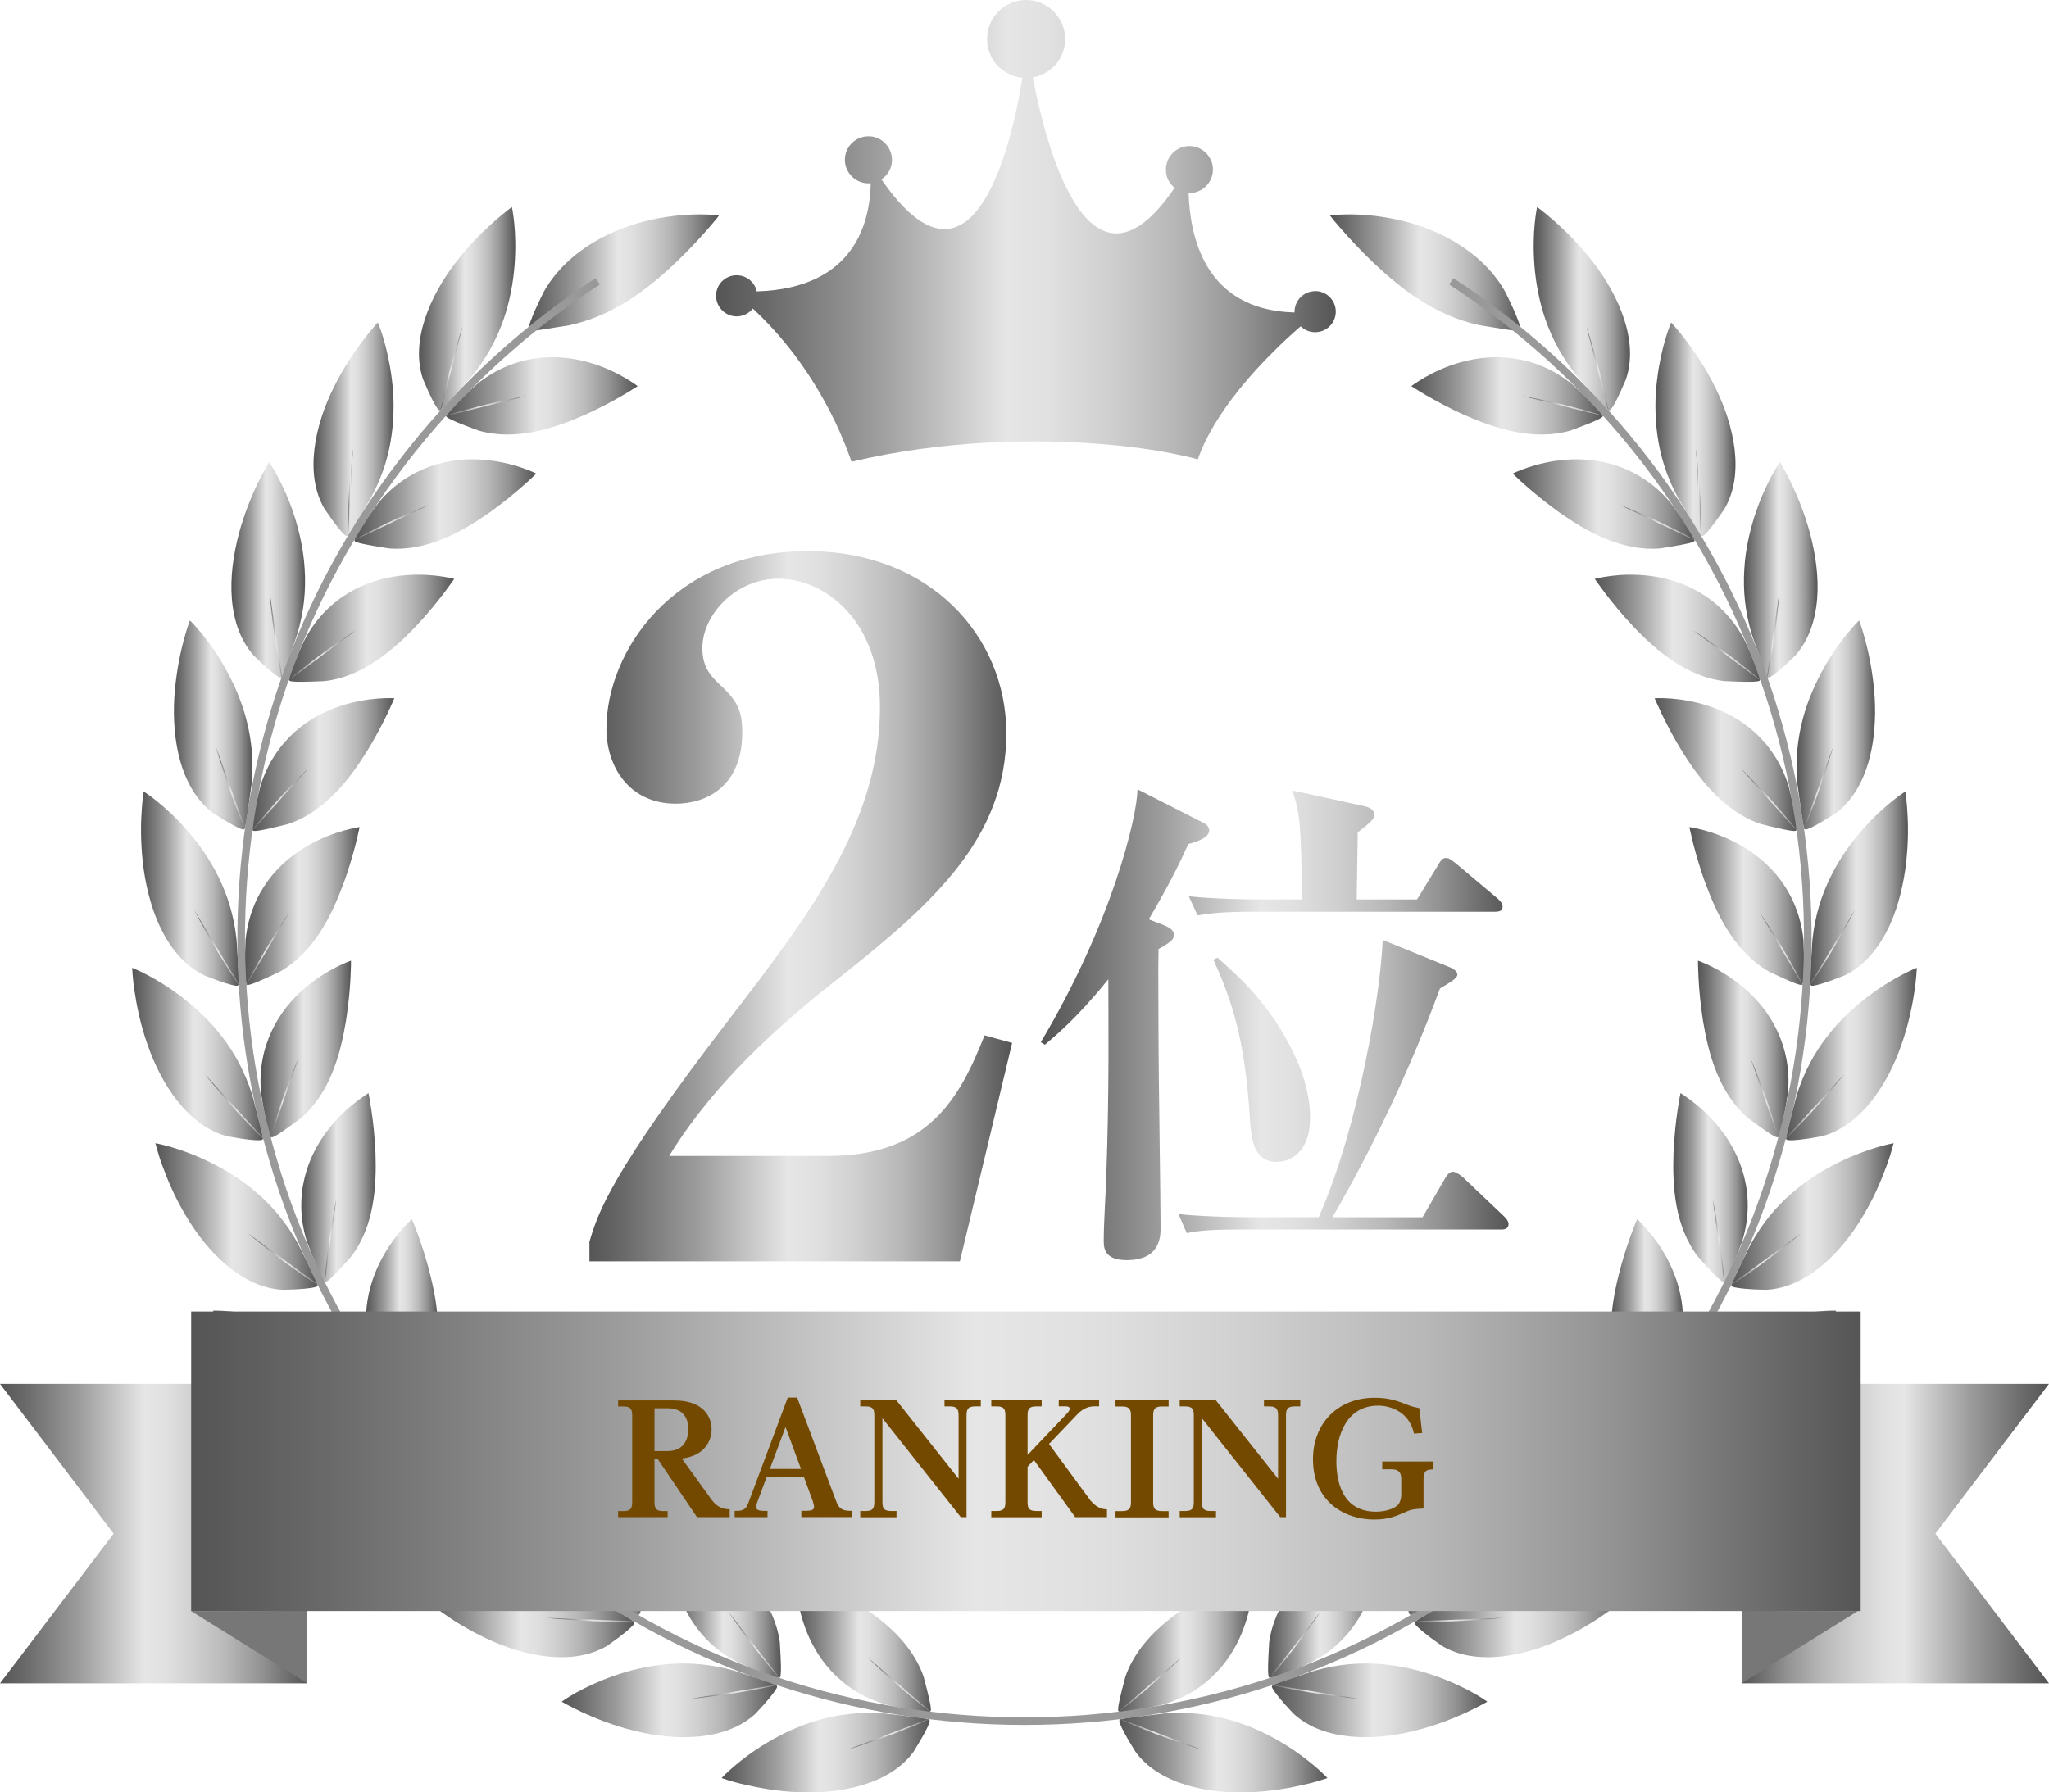 <?xml version="1.0" encoding="UTF-8"?>
<svg id="_レイヤー_2" data-name="レイヤー 2" xmlns="http://www.w3.org/2000/svg" xmlns:xlink="http://www.w3.org/1999/xlink" viewBox="0 0 240 209.99">
  <defs>
    <style>
      .cls-1 {
        fill: #777;
      }

      .cls-2 {
        fill: #734900;
      }

      .cls-3 {
        fill: url(#_名称未設定グラデーション_353-66);
      }

      .cls-4 {
        fill: url(#_名称未設定グラデーション_353-61);
      }

      .cls-5 {
        fill: url(#_名称未設定グラデーション_353-67);
      }

      .cls-6 {
        fill: url(#_名称未設定グラデーション_353-65);
      }

      .cls-7 {
        fill: url(#_名称未設定グラデーション_353-70);
      }

      .cls-8 {
        fill: url(#_名称未設定グラデーション_353-62);
      }

      .cls-9 {
        fill: url(#_名称未設定グラデーション_353-68);
      }

      .cls-10 {
        fill: url(#_名称未設定グラデーション_353-63);
      }

      .cls-11 {
        fill: url(#_名称未設定グラデーション_353-69);
      }

      .cls-12 {
        fill: url(#_名称未設定グラデーション_353-64);
      }

      .cls-13 {
        fill: url(#_名称未設定グラデーション_353-76);
      }

      .cls-14 {
        fill: url(#_名称未設定グラデーション_353-71);
      }

      .cls-15 {
        fill: url(#_名称未設定グラデーション_353-77);
      }

      .cls-16 {
        fill: url(#_名称未設定グラデーション_353-75);
      }

      .cls-17 {
        fill: url(#_名称未設定グラデーション_353-79);
      }

      .cls-18 {
        fill: url(#_名称未設定グラデーション_353-72);
      }

      .cls-19 {
        fill: url(#_名称未設定グラデーション_353-78);
      }

      .cls-20 {
        fill: url(#_名称未設定グラデーション_353-73);
      }

      .cls-21 {
        fill: url(#_名称未設定グラデーション_353-74);
      }

      .cls-22 {
        fill: url(#_名称未設定グラデーション_353-98);
      }

      .cls-23 {
        fill: url(#_名称未設定グラデーション_353-97);
      }

      .cls-24 {
        fill: url(#_名称未設定グラデーション_353-96);
      }

      .cls-25 {
        fill: url(#_名称未設定グラデーション_353-95);
      }

      .cls-26 {
        fill: url(#_名称未設定グラデーション_353-99);
      }

      .cls-27 {
        fill: url(#_名称未設定グラデーション_353-60);
      }

      .cls-28 {
        fill: url(#_名称未設定グラデーション_353-94);
      }

      .cls-29 {
        fill: url(#_名称未設定グラデーション_353-93);
      }

      .cls-30 {
        fill: url(#_名称未設定グラデーション_353-92);
      }

      .cls-31 {
        fill: url(#_名称未設定グラデーション_353-91);
      }

      .cls-32 {
        fill: url(#_名称未設定グラデーション_353-46);
      }

      .cls-33 {
        fill: url(#_名称未設定グラデーション_353-45);
      }

      .cls-34 {
        fill: url(#_名称未設定グラデーション_353-44);
      }

      .cls-35 {
        fill: url(#_名称未設定グラデーション_353-43);
      }

      .cls-36 {
        fill: url(#_名称未設定グラデーション_353-42);
      }

      .cls-37 {
        fill: url(#_名称未設定グラデーション_353-41);
      }

      .cls-38 {
        fill: url(#_名称未設定グラデーション_353-40);
      }

      .cls-39 {
        fill: url(#_名称未設定グラデーション_353-49);
      }

      .cls-40 {
        fill: url(#_名称未設定グラデーション_353-48);
      }

      .cls-41 {
        fill: url(#_名称未設定グラデーション_353-47);
      }

      .cls-42 {
        fill: url(#_名称未設定グラデーション_353-54);
      }

      .cls-43 {
        fill: url(#_名称未設定グラデーション_353-57);
      }

      .cls-44 {
        fill: url(#_名称未設定グラデーション_353-52);
      }

      .cls-45 {
        fill: url(#_名称未設定グラデーション_353-55);
      }

      .cls-46 {
        fill: url(#_名称未設定グラデーション_353-10);
      }

      .cls-47 {
        fill: url(#_名称未設定グラデーション_353-12);
      }

      .cls-48 {
        fill: url(#_名称未設定グラデーション_353-11);
      }

      .cls-49 {
        fill: url(#_名称未設定グラデーション_353-16);
      }

      .cls-50 {
        fill: url(#_名称未設定グラデーション_353-15);
      }

      .cls-51 {
        fill: url(#_名称未設定グラデーション_353-22);
      }

      .cls-52 {
        fill: url(#_名称未設定グラデーション_353-24);
      }

      .cls-53 {
        fill: url(#_名称未設定グラデーション_353-23);
      }

      .cls-54 {
        fill: url(#_名称未設定グラデーション_353-21);
      }

      .cls-55 {
        fill: url(#_名称未設定グラデーション_353-27);
      }

      .cls-56 {
        fill: url(#_名称未設定グラデーション_353-50);
      }

      .cls-57 {
        fill: url(#_名称未設定グラデーション_353-53);
      }

      .cls-58 {
        fill: url(#_名称未設定グラデーション_353-51);
      }

      .cls-59 {
        fill: url(#_名称未設定グラデーション_353-58);
      }

      .cls-60 {
        fill: url(#_名称未設定グラデーション_353-56);
      }

      .cls-61 {
        fill: url(#_名称未設定グラデーション_353-59);
      }

      .cls-62 {
        fill: url(#_名称未設定グラデーション_353-36);
      }

      .cls-63 {
        fill: url(#_名称未設定グラデーション_353-31);
      }

      .cls-64 {
        fill: url(#_名称未設定グラデーション_353-34);
      }

      .cls-65 {
        fill: url(#_名称未設定グラデーション_353-37);
      }

      .cls-66 {
        fill: url(#_名称未設定グラデーション_353-35);
      }

      .cls-67 {
        fill: url(#_名称未設定グラデーション_353-80);
      }

      .cls-68 {
        fill: url(#_名称未設定グラデーション_353-29);
      }

      .cls-69 {
        fill: url(#_名称未設定グラデーション_353-20);
      }

      .cls-70 {
        fill: url(#_名称未設定グラデーション_353-26);
      }

      .cls-71 {
        fill: url(#_名称未設定グラデーション_353-28);
      }

      .cls-72 {
        fill: url(#_名称未設定グラデーション_353-25);
      }

      .cls-73 {
        fill: url(#_名称未設定グラデーション_353-88);
      }

      .cls-74 {
        fill: url(#_名称未設定グラデーション_353-87);
      }

      .cls-75 {
        fill: url(#_名称未設定グラデーション_353-86);
      }

      .cls-76 {
        fill: url(#_名称未設定グラデーション_353-85);
      }

      .cls-77 {
        fill: url(#_名称未設定グラデーション_353-89);
      }

      .cls-78 {
        fill: url(#_名称未設定グラデーション_353-90);
      }

      .cls-79 {
        fill: url(#_名称未設定グラデーション_353-84);
      }

      .cls-80 {
        fill: url(#_名称未設定グラデーション_353-83);
      }

      .cls-81 {
        fill: url(#_名称未設定グラデーション_353-82);
      }

      .cls-82 {
        fill: url(#_名称未設定グラデーション_353-81);
      }

      .cls-83 {
        fill: url(#_名称未設定グラデーション_353-38);
      }

      .cls-84 {
        fill: url(#_名称未設定グラデーション_353-32);
      }

      .cls-85 {
        fill: url(#_名称未設定グラデーション_353-30);
      }

      .cls-86 {
        fill: url(#_名称未設定グラデーション_353-33);
      }

      .cls-87 {
        fill: url(#_名称未設定グラデーション_353-39);
      }

      .cls-88 {
        fill: url(#_名称未設定グラデーション_353-14);
      }

      .cls-89 {
        fill: url(#_名称未設定グラデーション_353-13);
      }

      .cls-90 {
        fill: url(#_名称未設定グラデーション_353-19);
      }

      .cls-91 {
        fill: url(#_名称未設定グラデーション_353-18);
      }

      .cls-92 {
        fill: url(#_名称未設定グラデーション_353-17);
      }

      .cls-93 {
        fill: url(#_名称未設定グラデーション_353-6);
      }

      .cls-94 {
        fill: url(#_名称未設定グラデーション_353-2);
      }

      .cls-95 {
        fill: url(#_名称未設定グラデーション_353-4);
      }

      .cls-96 {
        fill: url(#_名称未設定グラデーション_353-7);
      }

      .cls-97 {
        fill: url(#_名称未設定グラデーション_353-8);
      }

      .cls-98 {
        fill: url(#_名称未設定グラデーション_353-5);
      }

      .cls-99 {
        fill: url(#_名称未設定グラデーション_353-3);
      }

      .cls-100 {
        fill: url(#_名称未設定グラデーション_353-9);
      }

      .cls-101 {
        fill: url(#_名称未設定グラデーション_353);
      }

      .cls-102 {
        fill: url(#_名称未設定グラデーション_353-104);
      }

      .cls-103 {
        fill: url(#_名称未設定グラデーション_353-100);
      }

      .cls-104 {
        fill: url(#_名称未設定グラデーション_353-102);
      }

      .cls-105 {
        fill: url(#_名称未設定グラデーション_353-101);
      }

      .cls-106 {
        fill: url(#_名称未設定グラデーション_353-103);
      }

      .cls-107 {
        fill: none;
        stroke: #999;
        stroke-miterlimit: 10;
        stroke-width: .89px;
      }
    </style>
    <linearGradient id="_名称未設定グラデーション_353" data-name="名称未設定グラデーション 353" x1="155.77" y1="31.94" x2="178.12" y2="31.94" gradientUnits="userSpaceOnUse">
      <stop offset="0" stop-color="#555"/>
      <stop offset=".08" stop-color="#696969"/>
      <stop offset=".26" stop-color="#9d9d9d"/>
      <stop offset=".47" stop-color="#e6e6e6"/>
      <stop offset=".54" stop-color="#e0e0e0"/>
      <stop offset=".63" stop-color="#d0d0d0"/>
      <stop offset=".74" stop-color="#b7b7b7"/>
      <stop offset=".85" stop-color="#939393"/>
      <stop offset=".96" stop-color="#656565"/>
      <stop offset="1" stop-color="#555"/>
    </linearGradient>
    <linearGradient id="_名称未設定グラデーション_353-2" data-name="名称未設定グラデーション 353" x1="165.31" y1="46.39" x2="187.74" y2="46.39" xlink:href="#_名称未設定グラデーション_353"/>
    <linearGradient id="_名称未設定グラデーション_353-3" data-name="名称未設定グラデーション 353" x1="178.31" y1="47.69" x2="188.72" y2="47.69" xlink:href="#_名称未設定グラデーション_353"/>
    <linearGradient id="_名称未設定グラデーション_353-4" data-name="名称未設定グラデーション 353" x1="179.65" y1="36.17" x2="190.93" y2="36.17" xlink:href="#_名称未設定グラデーション_353"/>
    <linearGradient id="_名称未設定グラデーション_353-5" data-name="名称未設定グラデーション 353" x1="185.81" y1="43.65" x2="188.61" y2="43.65" xlink:href="#_名称未設定グラデーション_353"/>
    <linearGradient id="_名称未設定グラデーション_353-6" data-name="名称未設定グラデーション 353" x1="177.18" y1="59.04" x2="198.48" y2="59.04" xlink:href="#_名称未設定グラデーション_353"/>
    <linearGradient id="_名称未設定グラデーション_353-7" data-name="名称未設定グラデーション 353" x1="189.7" y1="61.44" x2="199.4" y2="61.44" xlink:href="#_名称未設定グラデーション_353"/>
    <linearGradient id="_名称未設定グラデーション_353-8" data-name="名称未設定グラデーション 353" x1="193.9" y1="50.29" x2="203.27" y2="50.29" xlink:href="#_名称未設定グラデーション_353"/>
    <linearGradient id="_名称未設定グラデーション_353-9" data-name="名称未設定グラデーション 353" x1="198.66" y1="58.21" x2="199.28" y2="58.21" xlink:href="#_名称未設定グラデーション_353"/>
    <linearGradient id="_名称未設定グラデーション_353-10" data-name="名称未設定グラデーション 353" x1="186.81" y1="73.61" x2="206.15" y2="73.61" xlink:href="#_名称未設定グラデーション_353"/>
    <linearGradient id="_名称未設定グラデーション_353-11" data-name="名称未設定グラデーション 353" x1="198.36" y1="77.09" x2="206.96" y2="77.09" xlink:href="#_名称未設定グラデーション_353"/>
    <linearGradient id="_名称未設定グラデーション_353-12" data-name="名称未設定グラデーション 353" x1="204.27" y1="66.76" x2="212.91" y2="66.76" xlink:href="#_名称未設定グラデーション_353"/>
    <linearGradient id="_名称未設定グラデーション_353-13" data-name="名称未設定グラデーション 353" x1="206.82" y1="74.79" x2="208.43" y2="74.79" xlink:href="#_名称未設定グラデーション_353"/>
    <linearGradient id="_名称未設定グラデーション_353-14" data-name="名称未設定グラデーション 353" x1="193.8" y1="89.58" x2="210.43" y2="89.58" xlink:href="#_名称未設定グラデーション_353"/>
    <linearGradient id="_名称未設定グラデーション_353-15" data-name="名称未設定グラデーション 353" x1="203.92" y1="94.03" x2="211.08" y2="94.03" xlink:href="#_名称未設定グラデーション_353"/>
    <linearGradient id="_名称未設定グラデーション_353-16" data-name="名称未設定グラデーション 353" x1="210.44" y1="84.93" x2="219.63" y2="84.93" xlink:href="#_名称未設定グラデーション_353"/>
    <linearGradient id="_名称未設定グラデーション_353-17" data-name="名称未設定グラデーション 353" x1="210.93" y1="92.77" x2="214.71" y2="92.77" xlink:href="#_名称未設定グラデーション_353"/>
    <linearGradient id="_名称未設定グラデーション_353-18" data-name="名称未設定グラデーション 353" x1="197.88" y1="106.16" x2="211.31" y2="106.16" xlink:href="#_名称未設定グラデーション_353"/>
    <linearGradient id="_名称未設定グラデーション_353-19" data-name="名称未設定グラデーション 353" x1="206.17" y1="111.6" x2="211.62" y2="111.6" xlink:href="#_名称未設定グラデーション_353"/>
    <linearGradient id="_名称未設定グラデーション_353-20" data-name="名称未設定グラデーション 353" x1="212.04" y1="104.1" x2="223.48" y2="104.1" xlink:href="#_名称未設定グラデーション_353"/>
    <linearGradient id="_名称未設定グラデーション_353-21" data-name="名称未設定グラデーション 353" x1="211.47" y1="111.42" x2="217.25" y2="111.42" xlink:href="#_名称未設定グラデーション_353"/>
    <linearGradient id="_名称未設定グラデーション_353-22" data-name="名称未設定グラデーション 353" x1="198.9" y1="122.9" x2="209.49" y2="122.9" xlink:href="#_名称未設定グラデーション_353"/>
    <linearGradient id="_名称未設定グラデーション_353-23" data-name="名称未設定グラデーション 353" x1="205.07" y1="129.12" x2="208.59" y2="129.12" xlink:href="#_名称未設定グラデーション_353"/>
    <linearGradient id="_名称未設定グラデーション_353-24" data-name="名称未設定グラデーション 353" x1="209.21" y1="123.5" x2="224.53" y2="123.5" xlink:href="#_名称未設定グラデーション_353"/>
    <linearGradient id="_名称未設定グラデーション_353-25" data-name="名称未設定グラデーション 353" x1="208.45" y1="130" x2="216" y2="130" xlink:href="#_名称未設定グラデーション_353"/>
    <linearGradient id="_名称未設定グラデーション_353-26" data-name="名称未設定グラデーション 353" x1="196" y1="139.13" x2="204.71" y2="139.13" xlink:href="#_名称未設定グラデーション_353"/>
    <linearGradient id="_名称未設定グラデーション_353-27" data-name="名称未設定グラデーション 353" x1="200.62" y1="145.86" x2="202.06" y2="145.86" xlink:href="#_名称未設定グラデーション_353"/>
    <linearGradient id="_名称未設定グラデーション_353-28" data-name="名称未設定グラデーション 353" x1="202.81" y1="142.52" x2="221.81" y2="142.52" xlink:href="#_名称未設定グラデーション_353"/>
    <linearGradient id="_名称未設定グラデーション_353-29" data-name="名称未設定グラデーション 353" x1="201.93" y1="147.8" x2="210.97" y2="147.8" xlink:href="#_名称未設定グラデーション_353"/>
    <linearGradient id="_名称未設定グラデーション_353-30" data-name="名称未設定グラデーション 353" x1="188.69" y1="154.19" x2="197.14" y2="154.19" xlink:href="#_名称未設定グラデーション_353"/>
    <linearGradient id="_名称未設定グラデーション_353-31" data-name="名称未設定グラデーション 353" x1="192.3" y1="161.19" x2="192.98" y2="161.19" xlink:href="#_名称未設定グラデーション_353"/>
    <linearGradient id="_名称未設定グラデーション_353-32" data-name="名称未設定グラデーション 353" x1="193.15" y1="160.54" x2="215.06" y2="160.54" xlink:href="#_名称未設定グラデーション_353"/>
    <linearGradient id="_名称未設定グラデーション_353-33" data-name="名称未設定グラデーション 353" x1="192.18" y1="164.1" x2="202.35" y2="164.1" xlink:href="#_名称未設定グラデーション_353"/>
    <linearGradient id="_名称未設定グラデーション_353-34" data-name="名称未設定グラデーション 353" x1="177.9" y1="167.52" x2="187.07" y2="167.52" xlink:href="#_名称未設定グラデーション_353"/>
    <linearGradient id="_名称未設定グラデーション_353-35" data-name="名称未設定グラデーション 353" x1="179.7" y1="174.51" x2="182.48" y2="174.51" xlink:href="#_名称未設定グラデーション_353"/>
    <linearGradient id="_名称未設定グラデーション_353-36" data-name="名称未設定グラデーション 353" x1="180.62" y1="176.49" x2="204.56" y2="176.49" xlink:href="#_名称未設定グラデーション_353"/>
    <linearGradient id="_名称未設定グラデーション_353-37" data-name="名称未設定グラデーション 353" x1="179.61" y1="178.27" x2="190.51" y2="178.27" xlink:href="#_名称未設定グラデーション_353"/>
    <linearGradient id="_名称未設定グラデーション_353-38" data-name="名称未設定グラデーション 353" x1="164.33" y1="178.62" x2="174.95" y2="178.62" xlink:href="#_名称未設定グラデーション_353"/>
    <linearGradient id="_名称未設定グラデーション_353-39" data-name="名称未設定グラデーション 353" x1="164.77" y1="185.3" x2="169.53" y2="185.3" xlink:href="#_名称未設定グラデーション_353"/>
    <linearGradient id="_名称未設定グラデーション_353-40" data-name="名称未設定グラデーション 353" x1="165.7" y1="189.51" x2="190.77" y2="189.51" xlink:href="#_名称未設定グラデーション_353"/>
    <linearGradient id="_名称未設定グラデーション_353-41" data-name="名称未設定グラデーション 353" x1="164.7" y1="189.78" x2="175.9" y2="189.78" xlink:href="#_名称未設定グラデーション_353"/>
    <linearGradient id="_名称未設定グラデーション_353-42" data-name="名称未設定グラデーション 353" x1="148.52" y1="187.01" x2="161.32" y2="187.01" xlink:href="#_名称未設定グラデーション_353"/>
    <linearGradient id="_名称未設定グラデーション_353-43" data-name="名称未設定グラデーション 353" x1="148.08" y1="193.13" x2="154.64" y2="193.13" xlink:href="#_名称未設定グラデーション_353"/>
    <linearGradient id="_名称未設定グラデーション_353-44" data-name="名称未設定グラデーション 353" x1="148.98" y1="199.2" x2="174.2" y2="199.2" xlink:href="#_名称未設定グラデーション_353"/>
    <linearGradient id="_名称未設定グラデーション_353-45" data-name="名称未設定グラデーション 353" x1="148.03" y1="198.13" x2="159.09" y2="198.13" xlink:href="#_名称未設定グラデーション_353"/>
    <linearGradient id="_名称未設定グラデーション_353-46" data-name="名称未設定グラデーション 353" x1="130.95" y1="192.37" x2="146.79" y2="192.37" xlink:href="#_名称未設定グラデーション_353"/>
    <linearGradient id="_名称未設定グラデーション_353-47" data-name="名称未設定グラデーション 353" x1="130.27" y1="197.67" x2="138.39" y2="197.67" xlink:href="#_名称未設定グラデーション_353"/>
    <linearGradient id="_名称未設定グラデーション_353-48" data-name="名称未設定グラデーション 353" x1="131.11" y1="205.33" x2="155.49" y2="205.33" xlink:href="#_名称未設定グラデーション_353"/>
    <linearGradient id="_名称未設定グラデーション_353-49" data-name="名称未設定グラデーション 353" x1="130.25" y1="203.01" x2="140.74" y2="203.01" xlink:href="#_名称未設定グラデーション_353"/>
    <linearGradient id="_名称未設定グラデーション_353-50" data-name="名称未設定グラデーション 353" x1="61.88" x2="84.23" xlink:href="#_名称未設定グラデーション_353"/>
    <linearGradient id="_名称未設定グラデーション_353-51" data-name="名称未設定グラデーション 353" x1="52.26" y1="46.39" x2="74.69" y2="46.39" xlink:href="#_名称未設定グラデーション_353"/>
    <linearGradient id="_名称未設定グラデーション_353-52" data-name="名称未設定グラデーション 353" x1="51.28" y1="47.69" x2="61.69" y2="47.69" xlink:href="#_名称未設定グラデーション_353"/>
    <linearGradient id="_名称未設定グラデーション_353-53" data-name="名称未設定グラデーション 353" x1="49.07" y1="36.17" x2="60.35" y2="36.17" xlink:href="#_名称未設定グラデーション_353"/>
    <linearGradient id="_名称未設定グラデーション_353-54" data-name="名称未設定グラデーション 353" x1="51.39" y1="43.65" x2="54.19" y2="43.65" xlink:href="#_名称未設定グラデーション_353"/>
    <linearGradient id="_名称未設定グラデーション_353-55" data-name="名称未設定グラデーション 353" x1="41.52" y1="59.04" x2="62.82" y2="59.04" xlink:href="#_名称未設定グラデーション_353"/>
    <linearGradient id="_名称未設定グラデーション_353-56" data-name="名称未設定グラデーション 353" x1="40.6" y1="61.44" x2="50.3" y2="61.44" xlink:href="#_名称未設定グラデーション_353"/>
    <linearGradient id="_名称未設定グラデーション_353-57" data-name="名称未設定グラデーション 353" x1="36.73" y1="50.29" x2="46.1" y2="50.29" xlink:href="#_名称未設定グラデーション_353"/>
    <linearGradient id="_名称未設定グラデーション_353-58" data-name="名称未設定グラデーション 353" x1="40.72" y1="58.21" x2="41.34" y2="58.21" xlink:href="#_名称未設定グラデーション_353"/>
    <linearGradient id="_名称未設定グラデーション_353-59" data-name="名称未設定グラデーション 353" x1="33.85" y1="73.61" x2="53.19" y2="73.61" xlink:href="#_名称未設定グラデーション_353"/>
    <linearGradient id="_名称未設定グラデーション_353-60" data-name="名称未設定グラデーション 353" x1="33.04" y1="77.09" x2="41.64" y2="77.09" xlink:href="#_名称未設定グラデーション_353"/>
    <linearGradient id="_名称未設定グラデーション_353-61" data-name="名称未設定グラデーション 353" x1="27.1" y1="66.76" x2="35.73" y2="66.76" xlink:href="#_名称未設定グラデーション_353"/>
    <linearGradient id="_名称未設定グラデーション_353-62" data-name="名称未設定グラデーション 353" x1="31.57" y1="74.79" x2="33.18" y2="74.79" xlink:href="#_名称未設定グラデーション_353"/>
    <linearGradient id="_名称未設定グラデーション_353-63" data-name="名称未設定グラデーション 353" x1="29.57" y1="89.58" x2="46.2" y2="89.58" xlink:href="#_名称未設定グラデーション_353"/>
    <linearGradient id="_名称未設定グラデーション_353-64" data-name="名称未設定グラデーション 353" x1="28.92" y1="94.03" x2="36.08" y2="94.03" xlink:href="#_名称未設定グラデーション_353"/>
    <linearGradient id="_名称未設定グラデーション_353-65" data-name="名称未設定グラデーション 353" x1="20.37" y1="84.93" x2="29.56" y2="84.93" xlink:href="#_名称未設定グラデーション_353"/>
    <linearGradient id="_名称未設定グラデーション_353-66" data-name="名称未設定グラデーション 353" x1="25.29" y1="92.77" x2="29.07" y2="92.77" xlink:href="#_名称未設定グラデーション_353"/>
    <linearGradient id="_名称未設定グラデーション_353-67" data-name="名称未設定グラデーション 353" x1="28.69" y1="106.16" x2="42.12" y2="106.16" xlink:href="#_名称未設定グラデーション_353"/>
    <linearGradient id="_名称未設定グラデーション_353-68" data-name="名称未設定グラデーション 353" x1="28.38" y1="111.6" x2="33.83" y2="111.6" xlink:href="#_名称未設定グラデーション_353"/>
    <linearGradient id="_名称未設定グラデーション_353-69" data-name="名称未設定グラデーション 353" x1="16.52" y1="104.1" x2="27.96" y2="104.1" xlink:href="#_名称未設定グラデーション_353"/>
    <linearGradient id="_名称未設定グラデーション_353-70" data-name="名称未設定グラデーション 353" x1="22.75" y1="111.42" x2="28.53" y2="111.42" xlink:href="#_名称未設定グラデーション_353"/>
    <linearGradient id="_名称未設定グラデーション_353-71" data-name="名称未設定グラデーション 353" x1="30.51" y1="122.9" x2="41.1" y2="122.9" xlink:href="#_名称未設定グラデーション_353"/>
    <linearGradient id="_名称未設定グラデーション_353-72" data-name="名称未設定グラデーション 353" x1="31.41" y1="129.12" x2="34.93" y2="129.12" xlink:href="#_名称未設定グラデーション_353"/>
    <linearGradient id="_名称未設定グラデーション_353-73" data-name="名称未設定グラデーション 353" x1="15.47" y1="123.5" x2="30.79" y2="123.5" xlink:href="#_名称未設定グラデーション_353"/>
    <linearGradient id="_名称未設定グラデーション_353-74" data-name="名称未設定グラデーション 353" x1="24" y1="130" x2="31.55" y2="130" xlink:href="#_名称未設定グラデーション_353"/>
    <linearGradient id="_名称未設定グラデーション_353-75" data-name="名称未設定グラデーション 353" x1="35.29" y1="139.13" x2="44" y2="139.13" xlink:href="#_名称未設定グラデーション_353"/>
    <linearGradient id="_名称未設定グラデーション_353-76" data-name="名称未設定グラデーション 353" x1="37.94" y1="145.86" x2="39.38" y2="145.86" xlink:href="#_名称未設定グラデーション_353"/>
    <linearGradient id="_名称未設定グラデーション_353-77" data-name="名称未設定グラデーション 353" x1="18.19" y1="142.52" x2="37.19" y2="142.52" xlink:href="#_名称未設定グラデーション_353"/>
    <linearGradient id="_名称未設定グラデーション_353-78" data-name="名称未設定グラデーション 353" x1="29.03" y1="147.8" x2="38.07" y2="147.8" xlink:href="#_名称未設定グラデーション_353"/>
    <linearGradient id="_名称未設定グラデーション_353-79" data-name="名称未設定グラデーション 353" x1="42.86" y1="154.19" x2="51.31" y2="154.19" xlink:href="#_名称未設定グラデーション_353"/>
    <linearGradient id="_名称未設定グラデーション_353-80" data-name="名称未設定グラデーション 353" x1="47.02" y1="161.19" x2="47.7" y2="161.19" xlink:href="#_名称未設定グラデーション_353"/>
    <linearGradient id="_名称未設定グラデーション_353-81" data-name="名称未設定グラデーション 353" x1="24.94" y1="160.54" x2="46.85" y2="160.54" xlink:href="#_名称未設定グラデーション_353"/>
    <linearGradient id="_名称未設定グラデーション_353-82" data-name="名称未設定グラデーション 353" x1="37.65" y1="164.1" x2="47.82" y2="164.1" xlink:href="#_名称未設定グラデーション_353"/>
    <linearGradient id="_名称未設定グラデーション_353-83" data-name="名称未設定グラデーション 353" x1="52.93" y1="167.52" x2="62.1" y2="167.52" xlink:href="#_名称未設定グラデーション_353"/>
    <linearGradient id="_名称未設定グラデーション_353-84" data-name="名称未設定グラデーション 353" x1="57.52" y1="174.51" x2="60.3" y2="174.51" xlink:href="#_名称未設定グラデーション_353"/>
    <linearGradient id="_名称未設定グラデーション_353-85" data-name="名称未設定グラデーション 353" x1="35.44" y1="176.49" x2="59.38" y2="176.49" xlink:href="#_名称未設定グラデーション_353"/>
    <linearGradient id="_名称未設定グラデーション_353-86" data-name="名称未設定グラデーション 353" x1="49.49" y1="178.27" x2="60.39" y2="178.27" xlink:href="#_名称未設定グラデーション_353"/>
    <linearGradient id="_名称未設定グラデーション_353-87" data-name="名称未設定グラデーション 353" x1="65.05" y1="178.62" x2="75.67" y2="178.62" xlink:href="#_名称未設定グラデーション_353"/>
    <linearGradient id="_名称未設定グラデーション_353-88" data-name="名称未設定グラデーション 353" x1="70.47" y1="185.3" x2="75.23" y2="185.3" xlink:href="#_名称未設定グラデーション_353"/>
    <linearGradient id="_名称未設定グラデーション_353-89" data-name="名称未設定グラデーション 353" x1="49.23" y1="189.51" x2="74.3" y2="189.51" xlink:href="#_名称未設定グラデーション_353"/>
    <linearGradient id="_名称未設定グラデーション_353-90" data-name="名称未設定グラデーション 353" x1="64.1" y1="189.78" x2="75.3" y2="189.78" xlink:href="#_名称未設定グラデーション_353"/>
    <linearGradient id="_名称未設定グラデーション_353-91" data-name="名称未設定グラデーション 353" x1="78.68" y1="187.01" x2="91.48" y2="187.01" xlink:href="#_名称未設定グラデーション_353"/>
    <linearGradient id="_名称未設定グラデーション_353-92" data-name="名称未設定グラデーション 353" x1="85.36" y1="193.13" x2="91.92" y2="193.13" xlink:href="#_名称未設定グラデーション_353"/>
    <linearGradient id="_名称未設定グラデーション_353-93" data-name="名称未設定グラデーション 353" x1="65.8" y1="199.2" x2="91.02" y2="199.2" xlink:href="#_名称未設定グラデーション_353"/>
    <linearGradient id="_名称未設定グラデーション_353-94" data-name="名称未設定グラデーション 353" x1="80.91" y1="198.13" x2="91.97" y2="198.13" xlink:href="#_名称未設定グラデーション_353"/>
    <linearGradient id="_名称未設定グラデーション_353-95" data-name="名称未設定グラデーション 353" x1="93.21" y1="192.37" x2="109.05" y2="192.37" xlink:href="#_名称未設定グラデーション_353"/>
    <linearGradient id="_名称未設定グラデーション_353-96" data-name="名称未設定グラデーション 353" x1="101.61" y1="197.67" x2="109.73" y2="197.67" xlink:href="#_名称未設定グラデーション_353"/>
    <linearGradient id="_名称未設定グラデーション_353-97" data-name="名称未設定グラデーション 353" x1="84.51" y1="205.33" x2="108.89" y2="205.33" xlink:href="#_名称未設定グラデーション_353"/>
    <linearGradient id="_名称未設定グラデーション_353-98" data-name="名称未設定グラデーション 353" x1="99.26" y1="203.01" x2="109.75" y2="203.01" xlink:href="#_名称未設定グラデーション_353"/>
    <linearGradient id="_名称未設定グラデーション_353-99" data-name="名称未設定グラデーション 353" x1="0" y1="179.68" x2="35.99" y2="179.68" xlink:href="#_名称未設定グラデーション_353"/>
    <linearGradient id="_名称未設定グラデーション_353-100" data-name="名称未設定グラデーション 353" x1="240" y1="179.68" x2="204.01" y2="179.68" xlink:href="#_名称未設定グラデーション_353"/>
    <linearGradient id="_名称未設定グラデーション_353-101" data-name="名称未設定グラデーション 353" x1="22.39" y1="171.21" x2="217.93" y2="171.21" xlink:href="#_名称未設定グラデーション_353"/>
    <linearGradient id="_名称未設定グラデーション_353-102" data-name="名称未設定グラデーション 353" x1="121.92" y1="120.07" x2="176.71" y2="120.07" xlink:href="#_名称未設定グラデーション_353"/>
    <linearGradient id="_名称未設定グラデーション_353-103" data-name="名称未設定グラデーション 353" x1="69.02" y1="106.19" x2="118.53" y2="106.19" xlink:href="#_名称未設定グラデーション_353"/>
    <linearGradient id="_名称未設定グラデーション_353-104" data-name="名称未設定グラデーション 353" x1="83.86" y1="27.05" x2="156.46" y2="27.05" xlink:href="#_名称未設定グラデーション_353"/>
  </defs>
  <g id="_レイヤー_2-2" data-name="レイヤー 2">
    <g>
      <path class="cls-101" d="M178.05,38.66s.15.15.03-.34c-.14-.49-.52-1.62-1.8-4.18-1.38-2.43-3.44-4.31-5.69-5.68-2.25-1.37-4.69-2.25-6.91-2.72-2.22-.49-4.21-.62-5.63-.62-1.43,0-2.28.11-2.28.11,0,0,.52.7,1.45,1.74.92,1.05,2.22,2.46,3.77,3.93,1.56,1.46,3.36,3.01,5.4,4.3,2.04,1.3,4.33,2.35,6.93,2.91,2.7.44,3.89.63,4.4.65.51.02.33-.1.33-.1Z"/>
      <path class="cls-94" d="M187.68,48.74s.19.08-.15-.36c-.35-.43-1.21-1.42-3.42-3.39-2.22-1.79-4.61-2.69-6.85-3-2.24-.32-4.34-.05-6.12.44-1.77.48-3.24,1.21-4.24,1.78-1.01.58-1.59,1.03-1.59,1.03,0,0,.17.11.47.3.3.2.75.47,1.3.79,1.11.64,2.65,1.48,4.43,2.28,3.57,1.56,8.04,3.1,12.45,1.83,2.22-.82,3.16-1.22,3.53-1.45.37-.22.19-.26.19-.26Z"/>
      <path class="cls-99" d="M178.31,46.39c3.44.62,6.92,1.48,10.41,2.59"/>
      <path class="cls-95" d="M188.49,48.01s.06.19-.35-.19c-.42-.38-1.28-1.36-3.29-3.59-1.83-2.22-3.02-4.5-3.81-6.73-.78-2.24-1.15-4.43-1.31-6.39-.15-1.96-.09-3.66.03-4.89.12-1.23.28-1.96.28-1.96,0,0,.22.15.6.45.37.3.91.73,1.54,1.29,1.26,1.12,2.9,2.73,4.4,4.71,3.05,3.92,5.38,9.27,3.87,13.71-.92,2.21-1.43,3.09-1.69,3.44-.26.35-.28.16-.28.16Z"/>
      <path class="cls-98" d="M185.81,38.23c1.19,3.63,2.12,7.26,2.8,10.85"/>
      <path class="cls-93" d="M198.43,63.29s.17.11-.08-.39c-.25-.5-.91-1.63-2.68-4-1.83-2.19-4-3.53-6.13-4.28-1.07-.37-2.13-.6-3.16-.71-1.02-.12-2-.12-2.93-.05-1.83.13-3.41.55-4.51.92-1.11.37-1.75.7-1.75.7,0,0,.56.58,1.53,1.42.95.85,2.32,1.97,3.89,3.11,3.19,2.23,7.28,4.61,11.85,4.24,2.34-.37,3.33-.57,3.74-.72.41-.15.23-.22.23-.22Z"/>
      <path class="cls-96" d="M189.7,59.14c3.25,1.28,6.5,2.81,9.7,4.58"/>
      <path class="cls-97" d="M199.36,62.74s.02.2-.3-.26c-.33-.46-.99-1.58-2.52-4.17-1.37-2.54-2.09-4.99-2.41-7.35-.17-1.17-.22-2.32-.23-3.41,0-1.1.08-2.14.2-3.11.24-1.95.64-3.61.99-4.79.35-1.18.66-1.87.66-1.87,0,0,.73.79,1.75,2.12,1.01,1.35,2.31,3.25,3.4,5.48,2.22,4.44,3.46,10.14,1.11,14.2-1.33,1.98-2.02,2.75-2.34,3.05-.33.29-.3.1-.3.1Z"/>
      <path class="cls-100" d="M198.66,52.61c.45,3.79.65,7.53.62,11.19"/>
      <path class="cls-46" d="M206.09,79.67s.14.15,0-.4c-.15-.54-.56-1.78-1.84-4.45-1.36-2.51-3.22-4.26-5.16-5.41-1.96-1.15-3.99-1.71-5.82-1.94-1.83-.23-3.44-.14-4.61.01-1.16.15-1.86.34-1.86.34,0,0,.11.17.32.46.21.29.52.71.9,1.23.78,1.01,1.87,2.39,3.21,3.8,1.32,1.42,2.9,2.89,4.69,4.1.9.6,1.84,1.14,2.86,1.55,1,.42,2.08.72,3.23.84,2.35.11,3.38.1,3.81.03.43-.06.27-.17.27-.17Z"/>
      <path class="cls-48" d="M198.36,73.88c2.94,1.9,5.81,4.03,8.6,6.41"/>
      <path class="cls-47" d="M207.11,79.31s-.02.2-.25-.31c-.24-.51-.65-1.75-1.64-4.58-.84-2.76-1.06-5.31-.91-7.68.13-2.36.64-4.53,1.25-6.4.6-1.86,1.34-3.42,1.91-4.5.58-1.08,1.01-1.7,1.01-1.7,0,0,.13.23.37.64.24.42.57,1.02.93,1.78.74,1.51,1.62,3.65,2.26,6.04.62,2.4,1.01,5.05.8,7.56-.1,1.25-.35,2.46-.75,3.57-.42,1.12-1,2.14-1.76,3.02-1.71,1.68-2.53,2.3-2.9,2.52-.38.22-.32.04-.32.04Z"/>
      <path class="cls-89" d="M208.43,69.25c-.31,3.81-.85,7.52-1.61,11.09"/>
      <path class="cls-88" d="M210.35,97.25s.11.17.08-.39c-.04-.56-.19-1.85-.92-4.73-.84-2.73-2.31-4.81-3.98-6.33-.84-.76-1.74-1.38-2.63-1.88-.91-.5-1.81-.88-2.68-1.18-1.76-.58-3.34-.81-4.52-.9-1.17-.08-1.89-.03-1.89-.03,0,0,.31.74.86,1.9.57,1.15,1.35,2.71,2.39,4.36,1.02,1.66,2.26,3.41,3.78,4.94.75.77,1.58,1.48,2.5,2.09.9.61,1.9,1.12,3,1.47,2.28.57,3.29.77,3.73.79.44.02.3-.11.3-.11Z"/>
      <path class="cls-50" d="M203.92,90.04c2.5,2.44,4.9,5.11,7.16,7.99"/>
      <path class="cls-49" d="M211.42,97.1s-.06.2-.18-.36c-.13-.55-.29-1.85-.7-4.82-.28-2.87.02-5.42.63-7.71.3-1.14.68-2.22,1.12-3.23.42-1,.9-1.94,1.39-2.8.95-1.7,1.99-3.09,2.76-4.03.78-.95,1.32-1.46,1.32-1.46,0,0,.39,1,.8,2.64.43,1.63.86,3.9,1.02,6.37.14,2.48-.02,5.16-.72,7.57-.35,1.21-.83,2.34-1.45,3.35-.63,1.01-1.4,1.9-2.32,2.61-2.01,1.31-2.94,1.75-3.35,1.9-.41.14-.32-.03-.32-.03Z"/>
      <path class="cls-92" d="M214.71,87.49c-1.06,3.67-2.33,7.2-3.78,10.55"/>
      <path class="cls-91" d="M211.06,115.32s.07.19.15-.37c.04-.28.07-.74.09-1.51.02-.77,0-1.83-.06-3.31-.29-2.84-1.32-5.17-2.66-6.99-1.35-1.82-3.02-3.13-4.6-4.05-1.61-.92-3.12-1.46-4.25-1.78-1.13-.31-1.85-.41-1.85-.41,0,0,.16.79.47,2.03.33,1.24.79,2.93,1.48,4.75,1.36,3.64,3.43,7.92,7.42,10.18,2.15,1.01,3.08,1.4,3.51,1.5.42.11.32-.05.32-.05Z"/>
      <path class="cls-90" d="M206.17,106.98c1.97,2.89,3.8,5.98,5.45,9.24"/>
      <path class="cls-69" d="M212.14,115.38s-.1.18-.11-.38c0-.28,0-.75.05-1.52.05-.77.11-1.85.21-3.34.29-2.86,1.08-5.3,2.14-7.43,1.04-2.12,2.35-3.93,3.64-5.41,1.27-1.48,2.56-2.63,3.51-3.4.95-.77,1.59-1.17,1.59-1.17,0,0,.18,1.06.26,2.74.1,1.68.07,3.99-.27,6.44-.36,2.45-1.03,5.04-2.2,7.26-1.15,2.22-2.77,4.07-4.87,5.1-2.21.89-3.22,1.14-3.65,1.21-.43.06-.31-.09-.31-.09Z"/>
      <path class="cls-54" d="M217.25,106.62c-1.76,3.39-3.69,6.59-5.78,9.6"/>
      <path class="cls-51" d="M208.22,133.18s.03.2.22-.33c.17-.53.53-1.79.97-4.72.29-2.84-.29-5.33-1.25-7.37-.97-2.05-2.34-3.66-3.72-4.87-1.39-1.22-2.77-2.05-3.82-2.58-1.04-.53-1.73-.76-1.73-.76,0,0,0,.2,0,.56.01.36.03.88.06,1.52.07,1.28.22,3.03.52,4.95.64,3.84,1.82,8.42,5.28,11.42,1.9,1.41,2.75,1.98,3.14,2.16.39.19.32.01.32.01Z"/>
      <path class="cls-53" d="M205.07,124.05c1.37,3.22,2.55,6.6,3.53,10.13"/>
      <path class="cls-52" d="M209.27,133.46s-.13.16-.03-.4c.08-.56.43-1.82,1.2-4.72.86-2.75,2.09-4.99,3.55-6.87,1.44-1.88,3.08-3.39,4.63-4.59,1.55-1.2,3.03-2.08,4.11-2.65,1.08-.57,1.79-.84,1.79-.84,0,0-.02.27-.05.74-.04.48-.1,1.16-.23,1.99-.24,1.66-.69,3.93-1.52,6.26-1.61,4.7-4.81,9.58-9.35,10.75-2.34.44-3.38.49-3.81.46-.44-.03-.28-.15-.28-.15Z"/>
      <path class="cls-72" d="M216,125.86c-2.39,2.98-4.92,5.75-7.55,8.28"/>
      <path class="cls-70" d="M201.9,150.12s0,.2.28-.28c.28-.48.87-1.65,1.89-4.43.84-2.73.78-5.28.24-7.47-.54-2.2-1.57-4.05-2.69-5.51-1.11-1.46-2.31-2.55-3.24-3.27-.92-.72-1.54-1.09-1.54-1.09,0,0-.04.2-.11.55-.07.35-.14.87-.24,1.5-.19,1.26-.38,3.01-.47,4.95-.13,3.88.11,8.61,2.91,12.23,1.59,1.76,2.29,2.48,2.65,2.74.35.26.31.08.31.08Z"/>
      <path class="cls-55" d="M200.62,140.55c.7,3.42,1.19,6.97,1.45,10.63"/>
      <path class="cls-71" d="M202.87,150.6s-.16.13.05-.4c.2-.53.79-1.7,2.12-4.38,1.38-2.53,3.04-4.48,4.84-6.03,1.79-1.56,3.69-2.72,5.45-3.59,1.76-.87,3.38-1.44,4.55-1.79,1.18-.35,1.92-.47,1.92-.47,0,0-.07.26-.2.72-.14.46-.32,1.12-.62,1.91-.57,1.58-1.46,3.72-2.74,5.85-2.51,4.29-6.62,8.44-11.3,8.69-2.38-.03-3.41-.2-3.83-.3-.42-.11-.25-.2-.25-.2Z"/>
      <path class="cls-68" d="M210.97,144.49c-2.93,2.45-5.96,4.66-9.04,6.62"/>
      <path class="cls-85" d="M192.34,165.47s-.04.2.33-.22c.37-.42,1.19-1.44,2.73-3.97,1.36-2.51,1.81-5.02,1.72-7.28-.1-2.27-.74-4.28-1.54-5.94-.81-1.66-1.76-2.96-2.52-3.85-.76-.89-1.3-1.37-1.3-1.37,0,0-.08.19-.22.52-.13.34-.31.83-.54,1.42-.43,1.21-.98,2.87-1.44,4.76-.47,1.89-.84,4.01-.88,6.16-.01,1.08.05,2.16.26,3.25.2,1.07.53,2.14,1.05,3.17,1.19,2.03,1.76,2.89,2.05,3.21.29.33.29.14.29.14Z"/>
      <path class="cls-63" d="M192.98,155.84c0,3.5-.21,7.08-.68,10.71"/>
      <path class="cls-84" d="M193.2,166.14s-.18.09.13-.38c.3-.48,1.11-1.5,2.94-3.88,1.85-2.2,3.87-3.78,5.95-4.95,2.05-1.17,4.15-1.93,6.05-2.44,1.89-.51,3.6-.74,4.81-.85,1.22-.11,1.98-.08,1.98-.08,0,0-.12.24-.34.67-.22.42-.54,1.03-.99,1.75-.86,1.45-2.18,3.35-3.84,5.19-1.67,1.83-3.69,3.6-5.9,4.78-1.1.6-2.25,1.05-3.4,1.32-1.17.26-2.33.33-3.49.17-2.35-.52-3.31-.87-3.7-1.06-.39-.19-.21-.25-.21-.25Z"/>
      <path class="cls-86" d="M202.35,161.75c-3.36,1.82-6.76,3.39-10.17,4.7"/>
      <path class="cls-64" d="M179.96,178.65s-.08.19.37-.15c.44-.34,1.45-1.18,3.45-3.36,1.82-2.19,2.77-4.56,3.12-6.8.18-1.12.2-2.21.14-3.23-.08-1.03-.25-2-.47-2.89-.47-1.79-1.14-3.25-1.71-4.28-.57-1.02-1.01-1.6-1.01-1.6,0,0-.45.67-1.12,1.76-.65,1.1-1.53,2.62-2.35,4.39-.82,1.77-1.63,3.76-2.08,5.88-.46,2.1-.58,4.33.02,6.54.77,2.22,1.16,3.18,1.39,3.56.22.38.26.19.26.19Z"/>
      <path class="cls-66" d="M182.48,169.33c-.68,3.43-1.6,6.89-2.77,10.36"/>
      <path class="cls-62" d="M180.67,179.47s-.19.06.2-.35c.39-.41,1.39-1.25,3.65-3.23,2.25-1.8,4.55-2.94,6.8-3.69,1.13-.37,2.23-.65,3.32-.83,1.07-.2,2.11-.31,3.1-.36,1.95-.13,3.67-.02,4.89.12,1.22.13,1.95.31,1.95.31,0,0-.63.87-1.77,2.1-1.13,1.25-2.79,2.85-4.78,4.33-1.99,1.47-4.33,2.79-6.72,3.53-2.4.73-4.84.88-7.05.1-2.2-.96-3.07-1.49-3.42-1.76-.34-.27-.15-.28-.15-.28Z"/>
      <path class="cls-65" d="M190.51,176.97c-3.65,1.12-7.3,1.99-10.9,2.61"/>
      <path class="cls-83" d="M165.23,189.14s-.12.17.39-.07c.5-.25,1.64-.88,4.05-2.62,2.22-1.79,3.61-3.93,4.39-6.05.79-2.12.97-4.23.87-6.07-.09-1.83-.49-3.42-.84-4.53-.35-1.11-.67-1.77-.67-1.77,0,0-.14.14-.4.4-.26.25-.62.63-1.05,1.11-.87.94-2.01,2.28-3.17,3.84-2.28,3.15-4.74,7.19-4.45,11.77.33,2.34.52,3.35.66,3.76.14.41.21.24.21.24Z"/>
      <path class="cls-87" d="M169.53,180.49c-1.34,3.23-2.92,6.44-4.75,9.61"/>
      <path class="cls-38" d="M165.76,190.09s-.2.02.26-.3c.46-.33,1.6-.96,4.21-2.45,2.56-1.32,5.04-1.99,7.39-2.28,2.36-.28,4.58-.18,6.52.09,1.95.27,3.59.69,4.77,1.08,1.17.38,1.85.69,1.85.69,0,0-.2.18-.56.49-.37.3-.91.73-1.59,1.23-1.36.99-3.29,2.25-5.54,3.3-4.48,2.15-10.2,3.28-14.22.86-1.96-1.37-2.71-2.06-3-2.39-.29-.33-.09-.31-.09-.31Z"/>
      <path class="cls-37" d="M175.9,189.56c-3.8.38-7.55.52-11.2.42"/>
      <path class="cls-36" d="M148.71,196.51s-.15.14.4,0c.54-.15,1.78-.53,4.49-1.76,2.54-1.31,4.31-3.15,5.5-5.07.59-.96,1.04-1.95,1.37-2.93.33-.97.55-1.93.68-2.85.27-1.82.19-3.44.07-4.6-.13-1.16-.31-1.86-.31-1.86,0,0-.69.42-1.71,1.19-1.04.75-2.41,1.84-3.86,3.13-2.86,2.64-6.06,6.11-6.68,10.66-.14,2.37-.16,3.38-.1,3.81.05.43.16.28.16.28Z"/>
      <path class="cls-35" d="M154.64,188.89c-1.95,2.9-4.14,5.74-6.56,8.48"/>
      <path class="cls-34" d="M149.05,197.54s-.2-.02.32-.24c.52-.23,1.76-.63,4.61-1.56,2.77-.78,5.33-.97,7.7-.78,1.18.09,2.32.28,3.38.51,1.07.24,2.08.54,3,.86,1.86.65,3.39,1.39,4.47,1.99,1.08.6,1.68,1.05,1.68,1.05,0,0-.92.54-2.45,1.26-1.53.7-3.67,1.57-6.09,2.15-4.82,1.22-10.66,1.2-14.12-1.97-1.65-1.72-2.25-2.57-2.47-2.94-.22-.38-.03-.32-.03-.32Z"/>
      <path class="cls-33" d="M159.09,199.03c-3.8-.37-7.5-.98-11.06-1.81"/>
      <path class="cls-32" d="M131.06,200.46s-.17.11.39.09c.56-.04,1.86-.17,4.75-.84,2.74-.79,4.85-2.23,6.39-3.88,1.55-1.66,2.53-3.52,3.15-5.26.62-1.73.87-3.33.98-4.5.1-1.16.07-1.89.07-1.89,0,0-.19.07-.52.21-.33.14-.81.36-1.39.62-1.16.53-2.73,1.32-4.4,2.31-3.32,2.01-7.15,4.79-8.66,9.12-.61,2.29-.83,3.28-.85,3.72-.03.43.11.3.11.3Z"/>
      <path class="cls-41" d="M138.39,194.16c-2.49,2.46-5.2,4.8-8.11,7.01"/>
      <path class="cls-40" d="M131.19,201.54s-.19-.06.36-.17c.55-.13,1.85-.27,4.83-.62,2.87-.22,5.41.11,7.7.76,2.28.65,4.29,1.61,5.98,2.61,1.69,1,3.05,2.05,3.98,2.84.94.8,1.44,1.36,1.44,1.36,0,0-.25.08-.71.23-.46.14-1.12.34-1.94.52-1.64.39-3.91.81-6.39.9-4.97.23-10.68-.94-13.44-4.73-1.27-2.02-1.7-2.96-1.84-3.37-.14-.42.03-.32.03-.32Z"/>
      <path class="cls-39" d="M140.74,204.99c-3.65-1.12-7.16-2.45-10.48-3.97"/>
      <path class="cls-56" d="M61.95,38.66s-.15.15-.03-.34c.14-.49.52-1.62,1.8-4.18,1.38-2.43,3.44-4.31,5.69-5.68,2.25-1.37,4.69-2.25,6.91-2.72,2.22-.49,4.21-.62,5.63-.62,1.43,0,2.28.11,2.28.11,0,0-.52.7-1.45,1.74-.92,1.05-2.22,2.46-3.77,3.93-1.56,1.46-3.36,3.01-5.4,4.3-2.04,1.3-4.33,2.35-6.93,2.91-2.7.44-3.89.63-4.4.65-.51.02-.33-.1-.33-.1Z"/>
      <path class="cls-58" d="M52.32,48.74s-.19.08.15-.36c.35-.43,1.21-1.42,3.42-3.39,2.22-1.79,4.61-2.69,6.85-3,2.24-.32,4.34-.05,6.12.44,1.77.48,3.24,1.21,4.24,1.78,1.01.58,1.59,1.03,1.59,1.03,0,0-.17.11-.47.3-.3.2-.75.47-1.3.79-1.11.64-2.65,1.48-4.43,2.28-3.57,1.56-8.04,3.1-12.45,1.83-2.22-.82-3.16-1.22-3.53-1.45-.37-.22-.19-.26-.19-.26Z"/>
      <path class="cls-44" d="M61.69,46.39c-3.44.62-6.92,1.48-10.41,2.59"/>
      <path class="cls-57" d="M51.51,48.01s-.06.19.35-.19c.42-.38,1.28-1.36,3.29-3.59,1.83-2.22,3.02-4.5,3.81-6.73.78-2.24,1.15-4.43,1.31-6.39.15-1.96.09-3.66-.03-4.89-.12-1.23-.28-1.96-.28-1.96,0,0-.22.15-.6.45-.37.3-.91.73-1.54,1.29-1.26,1.12-2.9,2.73-4.4,4.71-3.05,3.92-5.38,9.27-3.87,13.71.92,2.21,1.43,3.09,1.69,3.44.26.35.28.16.28.16Z"/>
      <path class="cls-42" d="M54.19,38.23c-1.19,3.63-2.12,7.26-2.8,10.85"/>
      <path class="cls-45" d="M41.57,63.29s-.17.11.08-.39c.25-.5.91-1.63,2.68-4,1.83-2.19,4-3.53,6.13-4.28,1.07-.37,2.13-.6,3.16-.71,1.02-.12,2-.12,2.93-.05,1.83.13,3.41.55,4.51.92,1.11.37,1.75.7,1.75.7,0,0-.56.58-1.53,1.42-.95.85-2.32,1.97-3.89,3.11-3.19,2.23-7.28,4.61-11.85,4.24-2.34-.37-3.33-.57-3.74-.72-.41-.15-.23-.22-.23-.22Z"/>
      <path class="cls-60" d="M50.3,59.14c-3.25,1.28-6.5,2.81-9.7,4.58"/>
      <path class="cls-43" d="M40.64,62.74s-.02.2.3-.26c.33-.46.99-1.58,2.52-4.17,1.37-2.54,2.09-4.99,2.41-7.35.17-1.17.22-2.32.23-3.41,0-1.1-.08-2.14-.2-3.11-.24-1.95-.64-3.61-.99-4.79-.35-1.18-.66-1.87-.66-1.87,0,0-.73.79-1.75,2.12-1.01,1.35-2.31,3.25-3.4,5.48-2.22,4.44-3.46,10.14-1.11,14.2,1.33,1.98,2.02,2.75,2.34,3.05.33.29.3.1.3.1Z"/>
      <path class="cls-59" d="M41.34,52.61c-.45,3.79-.65,7.53-.62,11.19"/>
      <path class="cls-61" d="M33.91,79.67s-.14.15,0-.4c.15-.54.56-1.78,1.84-4.45,1.36-2.51,3.22-4.26,5.16-5.41,1.96-1.15,3.99-1.71,5.82-1.94,1.83-.23,3.44-.14,4.61.01,1.16.15,1.86.34,1.86.34,0,0-.11.17-.32.46-.21.29-.52.71-.9,1.23-.78,1.01-1.87,2.39-3.21,3.8-1.32,1.42-2.9,2.89-4.69,4.1-.9.6-1.84,1.14-2.86,1.55-1,.42-2.08.72-3.23.84-2.35.11-3.38.1-3.81.03-.43-.06-.27-.17-.27-.17Z"/>
      <path class="cls-27" d="M41.64,73.88c-2.94,1.9-5.81,4.03-8.6,6.41"/>
      <path class="cls-4" d="M32.89,79.31s.02.2.25-.31c.24-.51.65-1.75,1.64-4.58.84-2.76,1.06-5.31.91-7.68-.13-2.36-.64-4.53-1.25-6.4-.6-1.86-1.34-3.42-1.91-4.5-.58-1.08-1.01-1.7-1.01-1.7,0,0-.13.23-.37.64-.24.42-.57,1.02-.93,1.78-.74,1.51-1.62,3.65-2.26,6.04-.62,2.4-1.01,5.05-.8,7.56.1,1.25.35,2.46.75,3.57.42,1.12,1,2.14,1.76,3.02,1.71,1.68,2.53,2.3,2.9,2.52.38.22.32.04.32.04Z"/>
      <path class="cls-8" d="M31.57,69.25c.31,3.81.85,7.52,1.61,11.09"/>
      <path class="cls-10" d="M29.65,97.25s-.11.17-.08-.39c.04-.56.19-1.85.92-4.73.84-2.73,2.31-4.81,3.98-6.33.84-.76,1.74-1.38,2.63-1.88.91-.5,1.81-.88,2.68-1.18,1.76-.58,3.34-.81,4.52-.9,1.17-.08,1.89-.03,1.89-.03,0,0-.31.74-.86,1.9-.57,1.15-1.35,2.71-2.39,4.36-1.02,1.66-2.26,3.41-3.78,4.94-.75.77-1.58,1.48-2.5,2.09-.9.61-1.9,1.12-3,1.47-2.28.57-3.29.77-3.73.79-.44.02-.3-.11-.3-.11Z"/>
      <path class="cls-12" d="M36.08,90.04c-2.5,2.44-4.9,5.11-7.16,7.99"/>
      <path class="cls-6" d="M28.58,97.1s.06.2.18-.36c.13-.55.29-1.85.7-4.82.28-2.87-.02-5.42-.63-7.71-.3-1.14-.68-2.22-1.12-3.23-.42-1-.9-1.94-1.39-2.8-.95-1.7-1.99-3.09-2.76-4.03-.78-.95-1.32-1.46-1.32-1.46,0,0-.39,1-.8,2.64-.43,1.63-.86,3.9-1.02,6.37-.14,2.48.02,5.16.72,7.57.35,1.21.83,2.34,1.45,3.35.63,1.01,1.4,1.9,2.32,2.61,2.01,1.31,2.94,1.75,3.35,1.9.41.14.32-.03.32-.03Z"/>
      <path class="cls-3" d="M25.29,87.49c1.06,3.67,2.33,7.2,3.78,10.55"/>
      <path class="cls-5" d="M28.94,115.32s-.07.19-.15-.37c-.04-.28-.07-.74-.09-1.51-.02-.77,0-1.83.06-3.31.29-2.84,1.32-5.17,2.66-6.99,1.35-1.82,3.02-3.13,4.6-4.05,1.61-.92,3.12-1.46,4.25-1.78,1.13-.31,1.85-.41,1.85-.41,0,0-.16.79-.47,2.03-.33,1.24-.79,2.93-1.48,4.75-1.36,3.64-3.43,7.92-7.42,10.18-2.15,1.01-3.08,1.4-3.51,1.5-.42.11-.32-.05-.32-.05Z"/>
      <path class="cls-9" d="M33.83,106.98c-1.97,2.89-3.8,5.98-5.45,9.24"/>
      <path class="cls-11" d="M27.86,115.38s.1.18.11-.38c0-.28,0-.75-.05-1.52-.05-.77-.11-1.85-.21-3.34-.29-2.86-1.08-5.3-2.14-7.43-1.04-2.12-2.35-3.93-3.64-5.41-1.27-1.48-2.56-2.63-3.51-3.4-.95-.77-1.59-1.17-1.59-1.17,0,0-.18,1.06-.26,2.74-.1,1.68-.07,3.99.27,6.44.36,2.45,1.03,5.04,2.2,7.26,1.15,2.22,2.77,4.07,4.87,5.1,2.21.89,3.22,1.14,3.65,1.21.43.06.31-.09.31-.09Z"/>
      <path class="cls-7" d="M22.75,106.62c1.76,3.39,3.69,6.59,5.78,9.6"/>
      <path class="cls-14" d="M31.78,133.18s-.03.2-.22-.33c-.17-.53-.53-1.79-.97-4.72-.29-2.84.29-5.33,1.25-7.37.97-2.05,2.34-3.66,3.72-4.87,1.39-1.22,2.77-2.05,3.82-2.58,1.04-.53,1.73-.76,1.73-.76,0,0,0,.2,0,.56-.01.36-.03.88-.06,1.52-.07,1.28-.22,3.03-.52,4.95-.64,3.84-1.82,8.42-5.28,11.42-1.9,1.41-2.75,1.98-3.14,2.16-.39.19-.32.01-.32.01Z"/>
      <path class="cls-18" d="M34.93,124.05c-1.37,3.22-2.55,6.6-3.53,10.13"/>
      <path class="cls-20" d="M30.73,133.46s.13.16.03-.4c-.08-.56-.43-1.82-1.2-4.72-.86-2.75-2.09-4.99-3.55-6.87-1.44-1.88-3.08-3.39-4.63-4.59-1.55-1.2-3.03-2.08-4.11-2.65-1.09-.57-1.79-.84-1.79-.84,0,0,.02.27.05.74.04.48.1,1.16.23,1.99.24,1.66.69,3.93,1.52,6.26,1.61,4.7,4.81,9.58,9.35,10.75,2.34.44,3.38.49,3.81.46.44-.03.28-.15.28-.15Z"/>
      <path class="cls-21" d="M24,125.86c2.39,2.98,4.92,5.75,7.55,8.28"/>
      <path class="cls-16" d="M38.1,150.12s0,.2-.28-.28c-.28-.48-.87-1.65-1.89-4.43-.84-2.73-.78-5.28-.24-7.47.54-2.2,1.57-4.05,2.69-5.51,1.11-1.46,2.31-2.55,3.24-3.27.92-.72,1.54-1.09,1.54-1.09,0,0,.04.2.11.55.07.35.14.87.24,1.5.19,1.26.38,3.01.47,4.95.13,3.88-.11,8.61-2.91,12.23-1.59,1.76-2.29,2.48-2.65,2.74-.35.26-.31.08-.31.08Z"/>
      <path class="cls-13" d="M39.38,140.55c-.7,3.42-1.19,6.97-1.45,10.63"/>
      <path class="cls-15" d="M37.13,150.6s.16.13-.05-.4c-.2-.53-.79-1.7-2.12-4.38-1.38-2.53-3.04-4.48-4.84-6.03-1.79-1.56-3.69-2.72-5.45-3.59-1.76-.87-3.38-1.44-4.55-1.79-1.18-.35-1.92-.47-1.92-.47,0,0,.07.26.2.72.14.46.32,1.12.62,1.91.57,1.58,1.46,3.72,2.74,5.85,2.51,4.29,6.62,8.44,11.3,8.69,2.38-.03,3.41-.2,3.83-.3.42-.11.25-.2.25-.2Z"/>
      <path class="cls-19" d="M29.03,144.49c2.93,2.45,5.96,4.66,9.04,6.62"/>
      <path class="cls-17" d="M47.66,165.47s.04.2-.33-.22c-.37-.42-1.19-1.44-2.73-3.97-1.36-2.51-1.81-5.02-1.72-7.28.1-2.27.74-4.28,1.54-5.94.81-1.66,1.76-2.96,2.52-3.85.76-.89,1.3-1.37,1.3-1.37,0,0,.08.19.22.52.13.34.31.83.54,1.42.43,1.21.98,2.87,1.44,4.76.47,1.89.84,4.01.88,6.16.01,1.08-.05,2.16-.26,3.25-.2,1.07-.53,2.14-1.05,3.17-1.19,2.03-1.76,2.89-2.05,3.21-.29.33-.29.14-.29.14Z"/>
      <path class="cls-67" d="M47.02,155.84c0,3.5.21,7.08.68,10.71"/>
      <path class="cls-82" d="M46.8,166.14s.18.09-.13-.38c-.3-.48-1.11-1.5-2.94-3.88-1.85-2.2-3.87-3.78-5.95-4.95-2.05-1.17-4.15-1.93-6.05-2.44-1.89-.51-3.6-.74-4.81-.85-1.22-.11-1.98-.08-1.98-.08,0,0,.12.24.34.67.22.42.54,1.03.99,1.75.86,1.45,2.18,3.35,3.84,5.19,1.67,1.83,3.69,3.6,5.9,4.78,1.1.6,2.25,1.05,3.4,1.32,1.17.26,2.33.33,3.49.17,2.35-.52,3.31-.87,3.7-1.06.39-.19.21-.25.21-.25Z"/>
      <path class="cls-81" d="M37.65,161.75c3.36,1.82,6.76,3.39,10.17,4.7"/>
      <path class="cls-80" d="M60.04,178.65s.08.19-.37-.15c-.44-.34-1.45-1.18-3.45-3.36-1.82-2.19-2.77-4.56-3.12-6.8-.18-1.12-.2-2.21-.14-3.23.08-1.03.25-2,.47-2.89.47-1.79,1.14-3.25,1.71-4.28.57-1.02,1.01-1.6,1.01-1.6,0,0,.45.67,1.12,1.76.65,1.1,1.53,2.62,2.35,4.39.82,1.77,1.63,3.76,2.08,5.88.46,2.1.58,4.33-.02,6.54-.77,2.22-1.16,3.18-1.39,3.56-.22.38-.26.19-.26.19Z"/>
      <path class="cls-79" d="M57.52,169.33c.68,3.43,1.6,6.89,2.77,10.36"/>
      <path class="cls-76" d="M59.33,179.47s.19.06-.2-.35c-.39-.41-1.39-1.25-3.65-3.23-2.25-1.8-4.55-2.94-6.8-3.69-1.13-.37-2.23-.65-3.32-.83-1.07-.2-2.11-.31-3.1-.36-1.95-.13-3.67-.02-4.89.12-1.22.13-1.95.31-1.95.31,0,0,.63.87,1.77,2.1,1.13,1.25,2.79,2.85,4.78,4.33,1.99,1.47,4.33,2.79,6.72,3.53,2.4.73,4.84.88,7.05.1,2.2-.96,3.07-1.49,3.42-1.76.34-.27.15-.28.15-.28Z"/>
      <path class="cls-75" d="M49.49,176.97c3.65,1.12,7.3,1.99,10.9,2.61"/>
      <path class="cls-74" d="M74.77,189.14s.12.17-.39-.07c-.5-.25-1.64-.88-4.05-2.62-2.22-1.79-3.61-3.93-4.39-6.05-.79-2.12-.97-4.23-.87-6.07.09-1.83.49-3.42.84-4.53.35-1.11.67-1.77.67-1.77,0,0,.14.14.4.4.26.25.62.63,1.05,1.11.87.94,2.01,2.28,3.17,3.84,2.28,3.15,4.74,7.19,4.45,11.77-.33,2.34-.52,3.35-.66,3.76-.14.41-.21.24-.21.24Z"/>
      <path class="cls-73" d="M70.47,180.49c1.34,3.23,2.92,6.44,4.75,9.61"/>
      <path class="cls-77" d="M74.24,190.09s.2.02-.26-.3c-.46-.33-1.6-.96-4.21-2.45-2.56-1.32-5.04-1.99-7.39-2.28-2.36-.28-4.58-.18-6.52.09-1.95.27-3.59.69-4.77,1.08-1.17.38-1.85.69-1.85.69,0,0,.2.18.56.49.37.3.91.73,1.59,1.23,1.36.99,3.29,2.25,5.54,3.3,4.48,2.15,10.2,3.28,14.22.86,1.96-1.37,2.71-2.06,3-2.39.29-.33.09-.31.09-.31Z"/>
      <path class="cls-78" d="M64.1,189.56c3.8.38,7.55.52,11.2.42"/>
      <path class="cls-31" d="M91.29,196.51s.15.14-.4,0c-.54-.15-1.78-.53-4.49-1.76-2.54-1.31-4.31-3.15-5.5-5.07-.59-.96-1.04-1.95-1.37-2.93-.33-.97-.55-1.93-.68-2.85-.27-1.82-.19-3.44-.07-4.6.13-1.16.31-1.86.31-1.86,0,0,.69.42,1.71,1.19,1.04.75,2.41,1.84,3.86,3.13,2.86,2.64,6.06,6.11,6.68,10.66.14,2.37.16,3.38.1,3.81-.05.43-.16.28-.16.28Z"/>
      <path class="cls-30" d="M85.36,188.89c1.95,2.9,4.14,5.74,6.56,8.48"/>
      <path class="cls-29" d="M90.95,197.54s.2-.02-.32-.24c-.52-.23-1.76-.63-4.61-1.56-2.77-.78-5.33-.97-7.7-.78-1.18.09-2.31.28-3.38.51-1.07.24-2.08.54-3,.86-1.86.65-3.39,1.39-4.47,1.99-1.08.6-1.68,1.05-1.68,1.05,0,0,.92.54,2.45,1.26,1.53.7,3.67,1.57,6.09,2.15,4.82,1.22,10.66,1.2,14.12-1.97,1.65-1.72,2.25-2.57,2.47-2.94.22-.38.03-.32.03-.32Z"/>
      <path class="cls-28" d="M80.91,199.03c3.8-.37,7.5-.98,11.06-1.81"/>
      <path class="cls-25" d="M108.94,200.46s.17.11-.39.09c-.56-.04-1.86-.17-4.75-.84-2.74-.79-4.85-2.23-6.39-3.88-1.55-1.66-2.53-3.52-3.15-5.26-.62-1.73-.87-3.33-.98-4.5-.1-1.16-.07-1.89-.07-1.89,0,0,.19.07.52.21.33.14.81.36,1.39.62,1.16.53,2.73,1.32,4.4,2.31,3.32,2.01,7.15,4.79,8.66,9.12.61,2.29.83,3.28.85,3.72.03.43-.11.3-.11.3Z"/>
      <path class="cls-24" d="M101.61,194.16c2.49,2.46,5.2,4.8,8.11,7.01"/>
      <path class="cls-23" d="M108.81,201.54s.19-.06-.36-.17c-.55-.13-1.85-.27-4.83-.62-2.87-.22-5.41.11-7.7.76-2.28.65-4.29,1.61-5.98,2.61-1.69,1-3.05,2.05-3.98,2.84-.94.8-1.44,1.36-1.44,1.36,0,0,.25.08.71.23.46.14,1.12.34,1.94.52,1.64.39,3.91.81,6.39.9,4.97.23,10.68-.94,13.44-4.73,1.27-2.02,1.7-2.96,1.84-3.37.14-.42-.03-.32-.03-.32Z"/>
      <path class="cls-22" d="M99.26,204.99c3.65-1.12,7.16-2.45,10.48-3.97"/>
      <path class="cls-107" d="M70.01,32.96c-16.47,10.67-29.35,26.77-36.12,45.19-6.8,18.41-7.48,39.01-1.88,57.82,5.51,18.85,17.37,35.72,33.09,47.45,7.86,5.86,16.65,10.49,25.97,13.57,9.31,3.09,19.12,4.66,28.93,4.66,9.81,0,19.62-1.57,28.93-4.66,9.32-3.08,18.11-7.71,25.97-13.57,15.72-11.73,27.58-28.61,33.09-47.45,5.6-18.81,4.92-39.42-1.88-57.82-6.77-18.42-19.64-34.52-36.12-45.19"/>
      <polygon class="cls-26" points="35.99 197.22 0 197.22 13.31 179.68 0 162.13 35.99 162.13 35.99 197.22"/>
      <polygon class="cls-103" points="204.01 197.22 240 197.22 226.69 179.68 240 162.13 204.01 162.13 204.01 197.22"/>
      <rect class="cls-105" x="22.39" y="153.66" width="195.55" height="35.09"/>
      <polygon class="cls-1" points="35.99 188.75 35.99 197.22 22.38 188.75 35.99 188.75"/>
      <polygon class="cls-1" points="204 188.75 204 197.22 217.61 188.75 204 188.75"/>
      <path class="cls-2" d="M83.43,175.8c.73.99,1.6,1.01,2.04,1.03v.92h-3.83l-4.61-6.82h-.37v4.98c0,.6.04,1.13.99,1.13h.55v.71h-5.8v-.71h.66c.94,0,.99-.5.99-1.13v-10c0-.62-.04-1.13-.99-1.13h-.66v-.71h6.54c3.53,0,4.41,1.99,4.41,3.39,0,1.15-.64,3.08-3.49,3.42l3.56,4.93ZM78.17,170.01c2.07,0,2.45-1.58,2.45-2.52,0-1.63-.83-2.5-2.45-2.5h-1.51v5.02h1.51Z"/>
      <path class="cls-2" d="M89.81,173.02l-1.15,3.08c-.04.09-.09.3-.09.46,0,.46.55.46,1.33.46v.73h-3.85v-.73c.67,0,1.26,0,1.58-.87l4.64-12.41h1.1l4.57,12.14c.39,1.05.9,1.13,1.86,1.13v.73h-5.94v-.73c1.13,0,1.49,0,1.49-.51,0-.09-.09-.44-.14-.6l-1.06-2.89h-4.34ZM93.82,172.1l-1.81-4.91-1.84,4.91h3.65Z"/>
      <path class="cls-2" d="M104.99,164.05l7.29,9.2v-7.36c0-.57-.02-1.12-1.01-1.12h-.64v-.73h4.25v.73h-.66c-.96,0-1.01.5-1.01,1.12v11.86h-.67l-9.18-11.59v9.75c0,.64.05,1.12.99,1.12h.66v.73h-4.25v-.73h.66c.94,0,.99-.48.99-1.12v-10.02c0-.62-.04-1.12-.99-1.12h-.66v-.73h4.24Z"/>
      <path class="cls-2" d="M127.53,175.54c.94,1.28,1.74,1.28,2.13,1.29v.92h-3.72l-4.84-6.7-.74.8v4.06c0,.6.02,1.12.99,1.12h.66v.73h-5.9v-.73h.66c.94,0,.99-.48.99-1.12v-10.02c0-.62-.04-1.12-.99-1.12h-.66v-.73h5.9v.73h-.66c-.97,0-.99.53-.99,1.12v4.57l4.47-4.7c.37-.41.46-.51.46-.73,0-.27-.39-.27-.55-.27h-.73v-.73h4.73v.73h-.46c-.58,0-1.31.11-2.13.98l-3.28,3.44,4.66,6.35Z"/>
      <path class="cls-2" d="M136.88,164.05v.73h-.8c-.94,0-1.01.46-1.01,1.12v10.02c0,.64.07,1.12,1.01,1.12h.8v.73h-6.22v-.73h.8c.99,0,1.01-.55,1.01-1.12v-10.02c0-.57-.04-1.12-1.01-1.12h-.8v-.73h6.22Z"/>
      <path class="cls-2" d="M142.41,164.05l7.29,9.2v-7.36c0-.57-.02-1.12-1.01-1.12h-.64v-.73h4.25v.73h-.66c-.96,0-1.01.5-1.01,1.12v11.86h-.67l-9.18-11.59v9.75c0,.64.05,1.12.99,1.12h.66v.73h-4.25v-.73h.66c.94,0,.99-.48.99-1.12v-10.02c0-.62-.04-1.12-.99-1.12h-.66v-.73h4.24Z"/>
      <path class="cls-2" d="M161.92,171.23h5.99v.92c-.83,0-1.17.16-1.17,1.19v3.4c-.9.05-1.36.07-1.99.35-1.21.53-2.09.94-3.78.94-3.58,0-7.18-2.18-7.18-7.07,0-4.13,2.84-7.2,7.21-7.2,1.72,0,2.66.35,4.02.89.48.18.94.27,1.22.32l.34,2.92-.96.07c-.57-2.71-2.98-3.28-4.18-3.28-3.65,0-4.91,3.35-4.91,6.51,0,2.04.5,5.92,4.64,5.92,1.1,0,2.16-.34,2.59-.82.28-.32.37-.85.37-1.17v-1.79c0-.64-.14-1.19-1.15-1.19h-1.08v-.92Z"/>
      <path class="cls-104" d="M139.18,98.9c-.84,1.86-1.92,4.2-4.62,8.81l1.86.72c.54.24,1.08.54,1.08,1.08,0,.48-.18.78-1.8,1.68-.06,1.86,0,7.25,0,10.91s.24,18.59.24,21.7c0,1.02,0,3.84-3.96,3.84-2.64,0-2.7-1.44-2.7-2.28,0-2.16.24-5.52.3-7.61.36-10.31.24-18.11.24-23.02-3.78,4.68-6.12,6.53-7.43,7.67l-.48-.3c8.39-14.09,11.27-26.38,11.33-29.62l7.55,3.84c.42.18.84.48.84.96,0,.9-1.44,1.32-2.46,1.62ZM175.81,144.05h-30.34c-3.6,0-4.92.12-6.47.42l-.96-2.22c3.6.36,7.85.36,8.51.36h7.91c4.8-10.85,7.31-26.8,7.49-32.49l7.67,3.12c.48.18,1.08.48,1.08.96,0,.42-.96.96-2.04,1.62-3.66,9.95-8.15,19.12-12.59,26.8h10.55l2.64-4.56c.12-.24.48-.78.9-.78.36,0,.84.36,1.14.6l4.8,4.56c.24.24.6.6.6.96,0,.54-.42.66-.9.66ZM175.1,106.82h-28.36c-3.54,0-4.86.18-6.47.42l-1.02-2.22c3.66.36,7.91.36,8.57.36h4.74c-.24-8.99-.24-9.95-1.2-12.77l8.27,1.8c.6.12,1.32.36,1.32,1.02,0,.54-.18.72-1.92,2.1,0,1.2-.12,6.77-.12,7.85h7.07l2.46-4.02c.24-.42.48-.84.9-.84.36,0,.6.18,1.14.6l4.92,4.14c.3.3.6.54.6.96,0,.54-.48.6-.9.6ZM149.62,136.13c-2.88,0-3.06-2.76-3.24-5.4-.48-7.25-1.5-12.41-4.26-18.29l.48-.24c2.46,2.16,4.86,4.38,7.25,8.15,1.44,2.34,3.6,6.29,3.6,10.61s-2.64,5.16-3.84,5.16Z"/>
      <path class="cls-106" d="M69.02,145.57c1-3.45,2.45-8.01,16.47-26.26,9.23-12.01,17.58-22.92,17.58-36.49,0-10.01-6.34-15.02-11.9-15.02-5.01,0-8.9,4.23-8.9,8.12,0,2.34,1,3.34,2.56,4.78,1.56,1.56,2.11,2.67,2.11,5.12,0,6.34-4.23,8.34-7.79,8.34-5.45,0-8.12-4.34-8.12-8.79,0-9.01,7.79-20.8,23.59-20.8,14.24,0,23.25,9.9,23.25,21.36,0,12.24-8.68,19.91-18.69,27.92-5.67,4.45-14.8,11.79-20.8,21.58h18.58c11.79,0,15.46-6.79,18.36-14.13l3.23.89-6.12,25.59h-43.39v-2.22Z"/>
      <path class="cls-102" d="M154.01,34.11c-1.34.02-2.4,1.13-2.38,2.46v.04c-10.62-.28-12.25-9.04-12.41-13.99h.13c1.52-.02,2.74-1.28,2.72-2.79-.02-1.52-1.28-2.74-2.81-2.72-1.51.04-2.73,1.28-2.7,2.81,0,.84.4,1.59,1.02,2.08-9.71,14.33-14.85-3.66-16.61-12.94,2.18-.36,3.83-2.27,3.79-4.56C124.71,1.99,122.63-.04,120.11,0c-2.52.04-4.53,2.12-4.49,4.65.03,2.34,1.84,4.24,4.13,4.46-1.47,9.25-6.17,26.91-16.5,11.91.75-.51,1.25-1.37,1.23-2.33-.03-1.52-1.28-2.76-2.8-2.72-1.53.02-2.74,1.28-2.72,2.79.03,1.52,1.28,2.74,2.8,2.72.08,0,.16,0,.23-.02-.08,4.24-1.63,12.32-13.35,12.68-.23-1.09-1.22-1.91-2.4-1.89-1.32.02-2.39,1.11-2.37,2.44.03,1.33,1.13,2.4,2.46,2.38.75-.02,1.42-.37,1.85-.92,1.38,1.29,2.62,2.61,3.71,3.94,3.23,3.92,5.29,7.84,6.48,10.52.24.56.45,1.07.63,1.5.51,1.28.73,2.01.75,1.99,10.67-2.55,21.48-2.68,28.88-2.1,7.52.56,11.64,1.82,11.67,1.82.22-.64.48-1.26.77-1.88.22-.47.47-.94.73-1.41,1.95-3.51,4.81-6.81,7.33-9.3.51-.52,1-.99,1.48-1.44.63-.58,1.22-1.11,1.74-1.56.44.43,1.06.71,1.73.69,1.33-.02,2.4-1.11,2.38-2.44-.02-1.35-1.13-2.4-2.45-2.38Z"/>
    </g>
  </g>
</svg>
